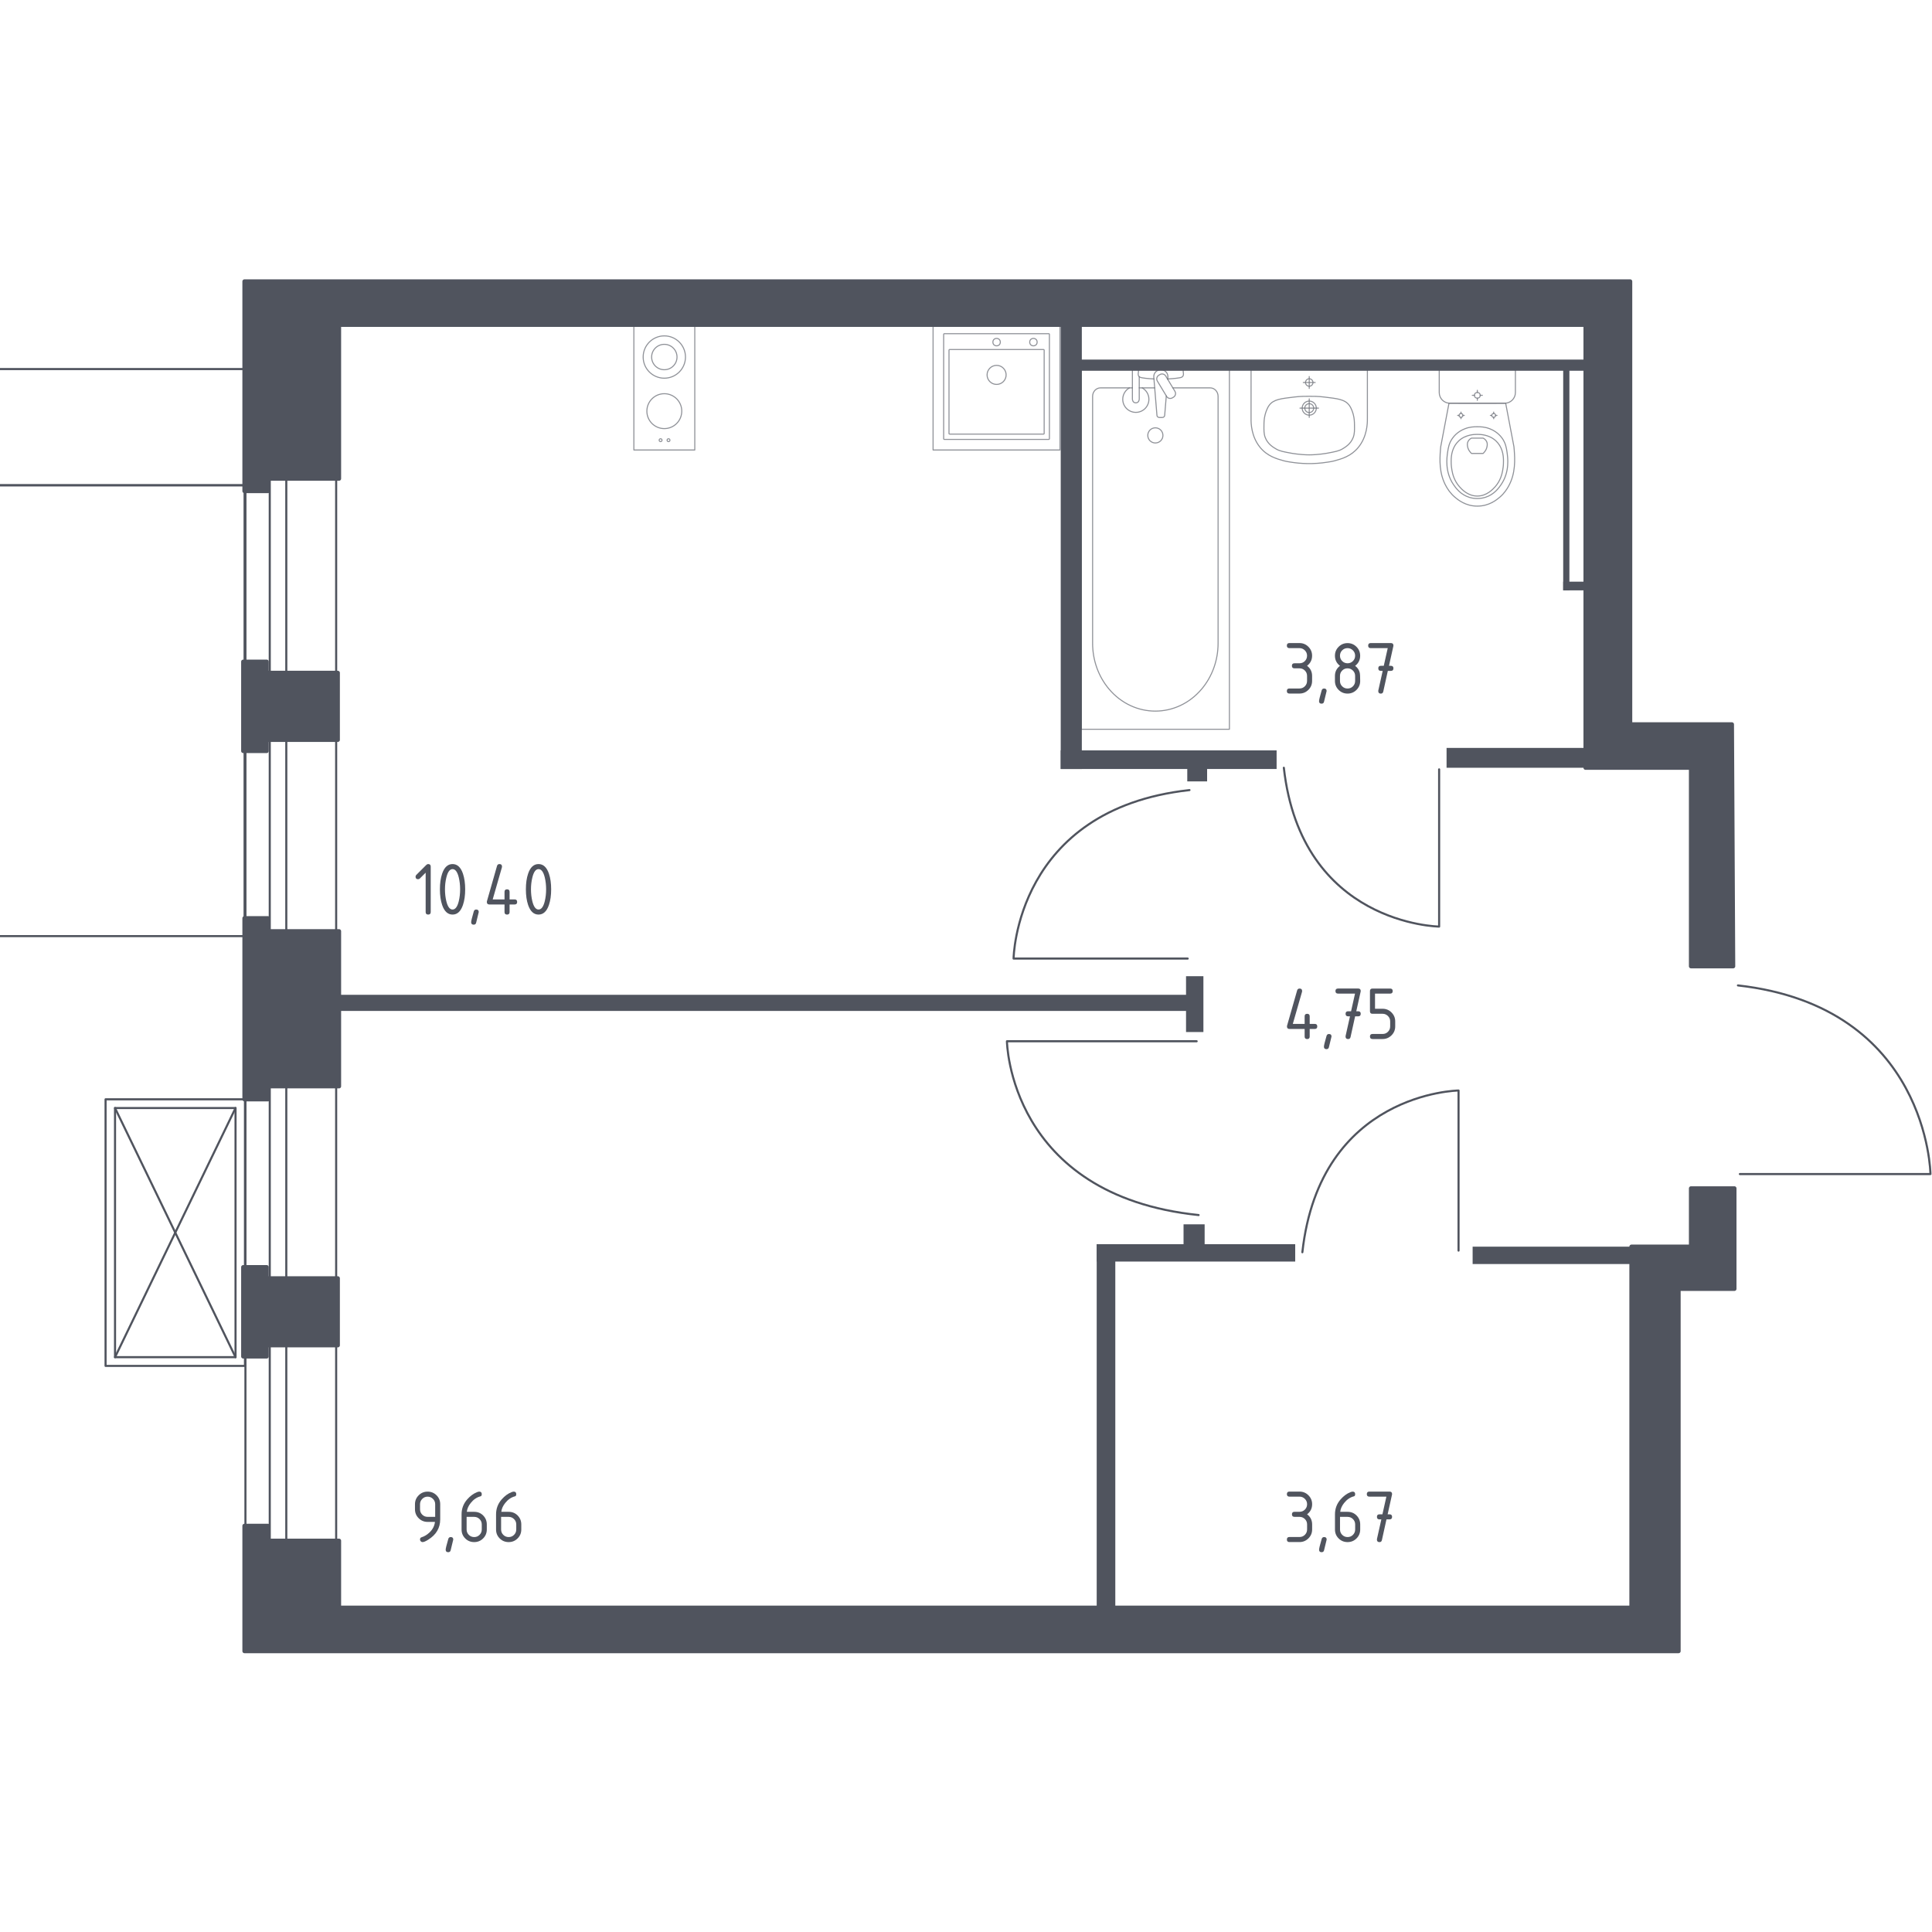<?xml version="1.0" encoding="utf-8"?>
<!-- Generator: Adobe Illustrator 25.0.1, SVG Export Plug-In . SVG Version: 6.00 Build 0)  -->
<svg version="1.1" xmlns="http://www.w3.org/2000/svg" xmlns:xlink="http://www.w3.org/1999/xlink" x="0px" y="0px"
	 viewBox="0 0 1000 1000" style="enable-background:new 0 0 1000 1000;" xml:space="preserve">
<style type="text/css">
	.st0{fill:none;stroke:#50545E;stroke-width:1.081;stroke-linecap:round;stroke-linejoin:round;stroke-miterlimit:10;}
	.st1{fill:#50545E;}
	.st2{opacity:0.8;}
	.st3{opacity:0.8;fill:none;stroke:#50545E;stroke-width:0.541;stroke-linecap:round;stroke-linejoin:round;stroke-miterlimit:10;}
	.st4{fill:#50545E;stroke:#50545E;stroke-width:2.147;stroke-linecap:round;stroke-linejoin:round;stroke-miterlimit:10;}
</style>
<g id="_x2D_">
</g>
<g id="Слой_1">
</g>
<g id="Окна_x2C__двери">
	<path class="st0" d="M754.94,647.31v-82.86c0,0-71.67,0.85-80.84,83.71"/>
	<path class="st0" d="M744.89,398.22v81.37c0,0-71.27-0.83-80.38-82.2"/>
	<path class="st0" d="M900.55,607.69h98.65c0,0-1.01-86.57-99.65-97.64"/>
	<path class="st0" d="M619.39,538.95h-98.2c0,0,1,79.76,99.2,89.96"/>
	<path class="st0" d="M614.75,496.15h-90.12c0,0,0.92-77.31,91.04-87.2"/>
	<g>
		<rect x="54.64" y="569" class="st0" width="72.16" height="137.99"/>
		<rect x="59.54" y="573.52" class="st0" width="62.37" height="128.95"/>
		<line class="st0" x1="59.54" y1="573.52" x2="121.91" y2="702.47"/>
		<line class="st0" x1="121.91" y1="573.52" x2="59.54" y2="702.47"/>
	</g>
	<g>
		
			<rect x="127.03" y="215.66" transform="matrix(-1 -1.224647e-16 1.224647e-16 -1 301.026 1020.915)" class="st0" width="46.96" height="589.61"/>
		
			<rect x="139.62" y="215.75" transform="matrix(-1 -1.148072e-11 1.148072e-11 -1 287.805 1021.012)" class="st0" width="8.56" height="589.51"/>
	</g>
	<g>
		<rect x="-0.81" y="251.17" class="st0" width="127.41" height="233.36"/>
		<rect x="-0.81" y="191.02" class="st0" width="127.42" height="60.15"/>
	</g>
</g>
<g id="Шахты">
</g>
<g id="Пунктир">
</g>
<g id="Перегородки">
	<rect x="549.03" y="167.49" class="st1" width="10.92" height="230.54"/>
	<rect x="549.03" y="388.4" class="st1" width="111.74" height="9.63"/>
	<rect x="614.53" y="394.82" class="st1" width="10.27" height="9.63"/>
	<rect x="748.74" y="387.12" class="st1" width="71.92" height="10.27"/>
	<rect x="556.09" y="186.12" class="st1" width="266.5" height="5.78"/>
	<rect x="809.11" y="188.68" class="st1" width="3.21" height="116.88"/>
	<rect x="809.11" y="301.07" class="st1" width="14.13" height="4.5"/>
	<rect x="172.07" y="514.91" class="st1" width="448.88" height="8.35"/>
	<rect x="613.89" y="505.28" class="st1" width="8.99" height="28.9"/>
	<rect x="762.23" y="645.27" class="st1" width="90.55" height="8.99"/>
	<rect x="567.65" y="643.99" class="st1" width="9.63" height="189.44"/>
	<rect x="567.65" y="643.99" class="st1" width="102.75" height="8.99"/>
	<rect x="612.6" y="633.71" class="st1" width="10.92" height="12.2"/>
</g>
<g id="Мебель">
</g>
<g id="Значки_коляска">
</g>
<g id="Layer_14">
</g>
<g id="Layer_3">
</g>
<g id="Сантехника">
	<g class="st2">
		<path class="st3" d="M744.95,191.35v10.76v1.1c0,3.03,2.48,5.5,5.52,5.5h28.38c3.03,0,5.52-2.48,5.52-5.5v-1.1v-10.76H744.95z"/>
		<ellipse class="st3" cx="764.66" cy="204.62" rx="1.49" ry="1.48"/>
		<line class="st3" x1="762.06" y1="204.62" x2="763.17" y2="204.62"/>
		<line class="st3" x1="766.15" y1="204.62" x2="767.26" y2="204.62"/>
		<line class="st3" x1="764.66" y1="207.21" x2="764.66" y2="206.1"/>
		<line class="st3" x1="764.66" y1="203.13" x2="764.66" y2="202.02"/>
		<line class="st3" x1="754.47" y1="215.01" x2="755.21" y2="215.01"/>
		<line class="st3" x1="757.18" y1="215.01" x2="757.92" y2="215.01"/>
		<line class="st3" x1="756.2" y1="216.73" x2="756.2" y2="215.99"/>
		<line class="st3" x1="756.2" y1="214.02" x2="756.2" y2="213.29"/>
		<ellipse class="st3" cx="756.2" cy="215.01" rx="0.99" ry="0.99"/>
		<ellipse class="st3" cx="773.13" cy="215.01" rx="0.99" ry="0.99"/>
		<line class="st3" x1="771.4" y1="215.01" x2="772.14" y2="215.01"/>
		<line class="st3" x1="774.11" y1="215.01" x2="774.85" y2="215.01"/>
		<line class="st3" x1="773.13" y1="216.73" x2="773.13" y2="215.99"/>
		<line class="st3" x1="773.13" y1="214.02" x2="773.13" y2="213.29"/>
		<path class="st3" d="M783.77,233.03c-0.05-0.76-0.12-1.39-0.16-1.8c-1.43-7.51-2.86-15.02-4.28-22.53c-4.89,0-9.78,0-14.67,0.01
			c-4.89,0-9.78,0-14.67-0.01c-1.43,7.51-2.86,15.02-4.28,22.53c-0.05,0.41-0.11,1.04-0.16,1.8c-0.32,4.5-0.85,12.09,3.11,18.93
			c0.64,1.1,1.95,3.33,4.46,5.45c1.5,1.27,5.49,4.55,11.4,4.55c0.05,0,0.1,0,0.14,0c0.05,0,0.09,0,0.14,0c5.91,0,9.9-3.28,11.4-4.55
			c2.51-2.12,3.82-4.35,4.46-5.45C784.62,245.12,784.09,237.53,783.77,233.03z"/>
		<path class="st3" d="M780.03,234.02c-0.32-2.21-0.72-4.69-2.54-7.23c-2.25-3.13-5.27-4.41-6.26-4.81
			c-2.69-1.09-4.97-1.09-6.57-1.09c-1.6,0-3.88,0-6.57,1.09c-0.98,0.4-4.01,1.67-6.26,4.81c-1.82,2.54-2.22,5.02-2.54,7.23
			c-0.41,2.82-1.49,10.19,3.05,16.83c1.13,1.65,3.55,5.14,8.2,6.58c0.96,0.3,4.3,1.21,8.22,0c4.65-1.44,7.07-4.93,8.2-6.58
			C781.52,244.21,780.44,236.84,780.03,234.02z"/>
		<path class="st3" d="M774.3,228.22c-3.65-3.41-8.4-3.39-9.64-3.38c-1.25-0.01-6-0.02-9.64,3.38c-3.22,3.01-3.92,7.15-3.9,10.43
			c-0.04,2.27,0.29,4.12,0.42,4.84c0.32,1.79,1.11,5.32,3.88,8.43c1.12,1.26,4.31,4.83,9.21,4.84c4.93,0.01,8.15-3.6,9.27-4.84
			c2.77-3.1,3.56-6.63,3.88-8.43c0.13-0.73,0.46-2.57,0.42-4.84C778.23,235.37,777.53,231.23,774.3,228.22z"/>
		<path class="st3" d="M769.48,228.54c-0.52-1.09-1.47-1.59-1.82-1.76c-2,0-4.01,0-6.01,0c-0.35,0.16-1.3,0.66-1.82,1.76
			c-0.43,0.9-0.33,1.73-0.26,2.31c0.25,1.98,1.5,3.31,2.07,3.86c2,0,4.01,0,6.01,0c0.56-0.52,1.78-1.81,2.06-3.74
			C769.82,230.35,769.93,229.48,769.48,228.54z"/>
	</g>
	<g class="st2">
		<line class="st3" x1="597.67" y1="200.76" x2="589.67" y2="200.76"/>
		<path class="st3" d="M586.13,200.76h-16.52c-2.26,0-4.08,1.97-4.08,4.4v127.82c0,8.72,3.01,17.14,8.43,23.6
			c12.89,15.32,35.2,15.32,48.08,0c5.43-6.46,8.44-14.88,8.44-23.6V205.16c0-2.43-1.83-4.4-4.09-4.4h-19.34"/>
		<rect x="559.7" y="191.35" class="st3" width="76.64" height="186.12"/>
		<path class="st3" d="M598.01,229.28c-2.17,0-3.92-1.75-3.92-3.92c0-2.16,1.75-3.92,3.92-3.92c2.17,0,3.92,1.76,3.92,3.92
			C601.94,227.53,600.18,229.28,598.01,229.28z"/>
		<path class="st3" d="M589.67,191.35h-3.54v5.77v0.39v9.12c0,0,0.07,1.88,1.77,1.88s1.77-1.88,1.77-1.88v-9.12v-0.39v-2.13"/>
		<path class="st3" d="M604.39,196.31l0.1-1.15c0.15-1.82-1.22-3.55-3.23-3.78c-0.14-0.02-0.27-0.02-0.41-0.02
			c-0.14,0-0.27,0.01-0.41,0.02c-2.01,0.24-3.38,1.96-3.24,3.78l1.63,19.79c0,0.63,0.56,1.14,1.26,1.14h1.49
			c0.7,0,1.26-0.51,1.26-1.14l0.83-10.02"/>
		<path class="st3" d="M607.41,205.57l-0.58,0.35c-1.04,0.62-2.39,0.29-3-0.75l-4.79-7.94c-0.62-1.03-0.29-2.38,0.74-3.01l0.59-0.35
			c1.02-0.62,2.38-0.28,3,0.75l4.78,7.94C608.78,203.6,608.44,204.95,607.41,205.57z"/>
		<path class="st3" d="M604.29,196.15c2.79-0.15,6.42-0.44,7.39-0.93c1.35-0.69,0.75-2.61,0.75-2.61v-1.23h-23.18v1.23
			c0,0-0.59,1.92,0.76,2.61c0.96,0.49,4.5,0.77,7.28,0.92"/>
		<path class="st3" d="M584.6,200.76c-2.07,1.16-3.47,3.37-3.47,5.91c0,3.74,3.03,6.77,6.77,6.77c3.74,0,6.77-3.03,6.77-6.77
			c0-2.54-1.4-4.75-3.47-5.91"/>
	</g>
	<g class="st2">
		<path class="st3" d="M675.35,211.24c0,1.27,1.03,2.3,2.31,2.3c1.27,0,2.3-1.03,2.3-2.3c0-1.27-1.03-2.3-2.3-2.3
			C676.39,208.94,675.35,209.97,675.35,211.24z"/>
		<path class="st3" d="M674.01,211.24c0,2.01,1.64,3.64,3.66,3.64c2.01,0,3.65-1.63,3.65-3.64c0-2.02-1.63-3.65-3.65-3.65
			C675.64,207.6,674.01,209.23,674.01,211.24z"/>
		<path class="st3" d="M647.55,191.35h0.01h60.19h0.01c0,8.36,0,16.72,0,25.07c0,0.06,0,0.12-0.01,0.19
			c0.06,2.55-0.15,9.37-4.63,14.89c-3.76,4.64-8.59,5.97-12.37,7.02c-1.08,0.3-1.89,0.41-3.48,0.67c-7.55,1.21-14.12,0.82-19.24,0
			c-1.6-0.26-2.4-0.37-3.48-0.67c-3.77-1.04-8.61-2.38-12.37-7.02c-4.48-5.52-4.69-12.34-4.63-14.89c0-0.06,0-0.13-0.01-0.19
			C647.55,208.07,647.55,199.71,647.55,191.35z"/>
		<path class="st3" d="M654.23,219.8c0.02-1.48,0.06-3.14,0.61-5.2c0.18-0.68,0.81-3.05,2.07-4.79c2.32-3.19,6.29-3.48,12.99-4.31
			c3.19-0.39,5.81-0.39,7.75-0.38c0,0,0,0,0,0s0,0,0,0c1.94-0.01,4.57-0.01,7.75,0.38c6.7,0.83,10.67,1.12,12.99,4.31
			c1.24,1.71,1.86,4.01,2.05,4.69c0.57,2.1,0.61,3.8,0.63,5.31c0.05,2.95,0.08,4.7-0.66,6.63c-1.31,3.42-4.15,5.08-5.63,5.95
			c-1.87,1.09-3.93,1.47-8.04,2.22c0,0-4.49,0.82-9.1,0.82c0,0,0,0,0,0s0,0,0,0c-4.6,0-9.1-0.82-9.1-0.82
			c-4.08-0.74-6.12-1.11-7.96-2.18c-1.49-0.86-4.39-2.53-5.71-5.99C654.15,224.49,654.18,222.73,654.23,219.8z"/>
		<line class="st3" x1="682.45" y1="211.24" x2="672.87" y2="211.24"/>
		<line class="st3" x1="677.66" y1="216.03" x2="677.66" y2="206.45"/>
		<path class="st3" d="M675.73,197.98c0,1.07,0.87,1.93,1.93,1.93c1.06,0,1.93-0.86,1.93-1.93c0-1.07-0.86-1.93-1.93-1.93
			C676.59,196.05,675.73,196.91,675.73,197.98z"/>
		<line class="st3" x1="680.74" y1="197.98" x2="674.57" y2="197.98"/>
		<line class="st3" x1="677.66" y1="201.06" x2="677.66" y2="194.89"/>
	</g>
	<g class="st2">
		<g>
			<circle class="st3" cx="341.92" cy="227.84" r="0.74"/>
			<circle class="st3" cx="346.02" cy="227.84" r="0.74"/>
		</g>
		<circle class="st3" cx="343.85" cy="184.8" r="10.95"/>
		<g>
			<circle class="st3" cx="343.85" cy="212.81" r="9.03"/>
		</g>
		<rect x="328.09" y="167.23" class="st3" width="31.53" height="65.69"/>
		<circle class="st3" cx="343.85" cy="184.8" r="6.57"/>
	</g>
	<g class="st2">
		<rect x="482.96" y="167.23" class="st3" width="65.69" height="65.69"/>
		<circle class="st3" cx="515.84" cy="194.04" r="4.93"/>
		<circle class="st3" cx="515.84" cy="177.08" r="1.92"/>
		<circle class="st3" cx="534.9" cy="177.08" r="1.92"/>
		<path class="st3" d="M542.89,227.44h-54.17c-0.16,0-0.28-0.13-0.28-0.28v-54.17c0-0.16,0.13-0.28,0.28-0.28h54.17
			c0.16,0,0.28,0.13,0.28,0.28v54.17C543.17,227.31,543.04,227.44,542.89,227.44z"/>
		<path class="st3" d="M540.18,224.7h-48.7c-0.16,0-0.28-0.13-0.28-0.28v-43.23c0-0.16,0.13-0.28,0.28-0.28h48.7
			c0.16,0,0.28,0.13,0.28,0.28v43.23C540.46,224.57,540.33,224.7,540.18,224.7z"/>
	</g>
</g>
<g id="Несущие">
	<polygon class="st4" points="875.25,615.09 897.73,615.09 897.73,667.11 868.83,667.11 868.83,854.62 126.53,854.62 126.53,789.76 
		138.68,789.76 138.68,797.47 175.49,797.47 175.49,832.14 844.43,832.14 844.43,645.27 875.25,645.27 	"/>
	<polygon class="st4" points="897.09,500.14 875.25,500.14 875.25,397.39 820.67,397.39 820.67,168.13 175.49,168.13 175.49,247.76 
		138.68,247.76 138.68,254.18 126.53,254.18 126.53,145.66 843.78,145.66 843.78,374.92 896.44,374.92 	"/>
	<polygon class="st4" points="174.85,661.65 138.03,661.65 138.03,655.87 125.89,655.87 125.89,702.1 138.03,702.1 138.03,696.32 
		174.85,696.32 	"/>
	<polygon class="st4" points="174.85,348.26 138.03,348.26 138.03,342.48 125.89,342.48 125.89,388.72 138.03,388.72 138.03,382.94 
		174.85,382.94 	"/>
	<polygon class="st4" points="175.49,482 138.68,482 138.68,475.26 126.53,475.26 126.53,569.01 138.68,569.01 138.68,562.27 
		175.49,562.27 	"/>
</g>
<g id="Лифты_x2C__лестницы">
</g>
<g id="Площади">
	<g>
		<g>
			<path class="st1" d="M220.31,451.71l-3,3c-0.25,0.25-0.56,0.37-0.91,0.37c-0.87,0-1.31-0.44-1.31-1.31
				c0-0.36,0.13-0.66,0.38-0.91l5.11-5.11c0.34-0.34,0.69-0.51,1.05-0.51c0.87,0,1.31,0.44,1.31,1.31v23.52
				c0,0.87-0.44,1.31-1.31,1.31c-0.87,0-1.31-0.44-1.31-1.31V451.71z"/>
			<path class="st1" d="M240.78,460.31c0,3.12-0.38,5.81-1.15,8.08c-1.12,3.33-2.92,4.99-5.39,4.99c-2.47,0-4.26-1.66-5.39-4.97
				c-0.77-2.27-1.15-4.97-1.15-8.1c0-3.13,0.38-5.83,1.15-8.1c1.12-3.31,2.92-4.97,5.39-4.97c2.47,0,4.26,1.66,5.39,4.99
				C240.39,454.51,240.78,457.2,240.78,460.31z M238.16,460.31c0-2.16-0.23-4.2-0.69-6.12c-0.7-2.89-1.78-4.34-3.23-4.34
				c-1.44,0-2.51,1.45-3.21,4.36c-0.48,1.95-0.71,3.99-0.71,6.1c0,2.15,0.23,4.19,0.69,6.12c0.7,2.89,1.78,4.34,3.23,4.34
				c1.45,0,2.53-1.45,3.23-4.34C237.93,464.5,238.16,462.47,238.16,460.31z"/>
			<path class="st1" d="M246.49,470.77c0.87,0,1.31,0.43,1.31,1.29c0,0.12-0.45,1.97-1.35,5.56c-0.16,0.66-0.58,0.99-1.27,0.99
				c-0.87,0-1.31-0.44-1.31-1.31c0-0.59,0.45-2.44,1.35-5.54C245.41,471.1,245.83,470.77,246.49,470.77z"/>
			<path class="st1" d="M251.99,466.85c0-0.15,0.01-0.26,0.04-0.36l5.23-18.3c0.19-0.63,0.61-0.95,1.27-0.95
				c0.87,0,1.31,0.44,1.31,1.31c0,0.12-0.02,0.25-0.05,0.38l-4.77,16.61h6.12v-3.92c0-0.87,0.44-1.31,1.31-1.31
				c0.87,0,1.31,0.44,1.31,1.31v3.92h2.61c0.87,0,1.31,0.44,1.31,1.31c0,0.87-0.44,1.31-1.31,1.31h-2.61v3.92
				c0,0.87-0.44,1.31-1.31,1.31c-0.87,0-1.31-0.44-1.31-1.31v-3.92h-7.84C252.43,468.16,251.99,467.72,251.99,466.85z"/>
			<path class="st1" d="M285.28,460.31c0,3.12-0.38,5.81-1.15,8.08c-1.12,3.33-2.92,4.99-5.39,4.99c-2.47,0-4.26-1.66-5.39-4.97
				c-0.77-2.27-1.15-4.97-1.15-8.1c0-3.13,0.38-5.83,1.15-8.1c1.12-3.31,2.92-4.97,5.39-4.97c2.47,0,4.26,1.66,5.39,4.99
				C284.9,454.51,285.28,457.2,285.28,460.31z M282.67,460.31c0-2.16-0.23-4.2-0.69-6.12c-0.7-2.89-1.78-4.34-3.23-4.34
				c-1.44,0-2.51,1.45-3.21,4.36c-0.48,1.95-0.71,3.99-0.71,6.1c0,2.15,0.23,4.19,0.69,6.12c0.7,2.89,1.78,4.34,3.23,4.34
				c1.45,0,2.53-1.45,3.23-4.34C282.44,464.5,282.67,462.47,282.67,460.31z"/>
		</g>
	</g>
	<g>
		<g>
			<path class="st1" d="M672.61,345.93H670c-0.87,0-1.31-0.44-1.31-1.31c0-0.87,0.44-1.31,1.31-1.31h2.61c1.1,0,2.02-0.38,2.78-1.14
				c0.76-0.76,1.14-1.69,1.14-2.78c0-1.08-0.38-2.01-1.15-2.77s-1.69-1.15-2.77-1.15h-5.23c-0.87,0-1.31-0.44-1.31-1.31
				s0.44-1.31,1.31-1.31h5.23c1.81,0,3.35,0.64,4.62,1.92s1.91,2.82,1.91,4.61c0,2.17-0.87,3.91-2.61,5.23
				c1.74,1.32,2.61,3.06,2.61,5.23v2.61c0,1.81-0.64,3.35-1.92,4.62c-1.28,1.27-2.82,1.91-4.61,1.91h-5.23
				c-0.87,0-1.31-0.44-1.31-1.31s0.44-1.31,1.31-1.31h5.23c1.1,0,2.02-0.38,2.78-1.14c0.76-0.76,1.14-1.69,1.14-2.78v-2.61
				c0-1.08-0.38-2.01-1.15-2.77S673.7,345.93,672.61,345.93z"/>
			<path class="st1" d="M685.35,356.38c0.87,0,1.31,0.43,1.31,1.29c0,0.12-0.45,1.97-1.35,5.56c-0.16,0.66-0.58,0.99-1.27,0.99
				c-0.87,0-1.31-0.44-1.31-1.31c0-0.59,0.45-2.44,1.35-5.54C684.27,356.71,684.69,356.38,685.35,356.38z"/>
			<path class="st1" d="M697.49,359c-1.81,0-3.35-0.64-4.62-1.91c-1.27-1.27-1.91-2.82-1.91-4.62v-2.61c0-2.16,0.87-3.91,2.61-5.23
				c-1.74-1.32-2.61-3.06-2.61-5.23c0-1.81,0.64-3.35,1.91-4.62c1.27-1.27,2.81-1.91,4.62-1.91c1.81,0,3.35,0.64,4.62,1.91
				c1.27,1.27,1.91,2.81,1.91,4.62c0,2.17-0.87,3.91-2.61,5.23c1.25,0.95,2.05,2.12,2.38,3.5c0.16,0.7,0.24,2.15,0.24,4.34
				c0,1.81-0.64,3.35-1.91,4.62C700.84,358.36,699.3,359,697.49,359z M697.49,343.31c1.1,0,2.02-0.38,2.78-1.14
				c0.76-0.76,1.14-1.69,1.14-2.78c0-1.08-0.38-2.01-1.15-2.77s-1.69-1.15-2.77-1.15c-1.1,0-2.02,0.38-2.78,1.14
				c-0.76,0.76-1.14,1.69-1.14,2.78s0.38,2.02,1.14,2.78C695.47,342.93,696.4,343.31,697.49,343.31z M697.49,356.38
				c1.1,0,2.02-0.38,2.78-1.14c0.76-0.76,1.14-1.69,1.14-2.78v-2.61c0-1.08-0.38-2.01-1.15-2.77s-1.69-1.15-2.77-1.15
				c-1.1,0-2.02,0.38-2.78,1.14c-0.76,0.76-1.14,1.69-1.14,2.78v2.61c0,1.1,0.38,2.02,1.14,2.78
				C695.47,356,696.4,356.38,697.49,356.38z"/>
			<path class="st1" d="M715.68,347.24l-0.97,0c-0.87,0-1.31-0.44-1.31-1.31c0-0.87,0.43-1.31,1.3-1.31l1.54,0l2.05-9.15h-8.82
				c-0.87,0-1.31-0.44-1.31-1.31s0.44-1.31,1.31-1.31h10.46c0.86,0,1.29,0.42,1.31,1.27c0,0.08-0.01,0.18-0.04,0.32l-2.26,10.18
				l0.99,0c0.87,0,1.31,0.44,1.31,1.31c0,0.87-0.44,1.31-1.31,1.31l-1.59,0l-2.37,10.74c-0.16,0.69-0.57,1.03-1.25,1.03
				c-0.88,0-1.33-0.44-1.33-1.31c0-0.13,0.01-0.23,0.02-0.3L715.68,347.24z"/>
		</g>
	</g>
	<g>
		<g>
			<path class="st1" d="M666.13,531.28c0-0.15,0.01-0.26,0.04-0.36l5.23-18.3c0.19-0.63,0.61-0.95,1.27-0.95
				c0.87,0,1.31,0.44,1.31,1.31c0,0.12-0.02,0.25-0.05,0.38l-4.77,16.61h6.12v-3.92c0-0.87,0.44-1.31,1.31-1.31
				c0.87,0,1.31,0.44,1.31,1.31v3.92h2.61c0.87,0,1.31,0.44,1.31,1.31c0,0.87-0.44,1.31-1.31,1.31h-2.61v3.92
				c0,0.87-0.44,1.31-1.31,1.31c-0.87,0-1.31-0.44-1.31-1.31v-3.92h-7.84C666.57,532.59,666.13,532.15,666.13,531.28z"/>
			<path class="st1" d="M687.88,535.2c0.87,0,1.31,0.43,1.31,1.29c0,0.12-0.45,1.97-1.35,5.56c-0.16,0.66-0.58,0.99-1.27,0.99
				c-0.87,0-1.31-0.44-1.31-1.31c0-0.59,0.45-2.44,1.35-5.54C686.8,535.53,687.22,535.2,687.88,535.2z"/>
			<path class="st1" d="M698.75,526.05l-0.97,0c-0.87,0-1.31-0.44-1.31-1.31c0-0.87,0.43-1.31,1.3-1.31l1.54,0l2.05-9.15h-8.82
				c-0.87,0-1.31-0.44-1.31-1.31s0.44-1.31,1.31-1.31H703c0.86,0,1.29,0.42,1.31,1.27c0,0.08-0.01,0.19-0.04,0.32l-2.26,10.18
				l0.99,0c0.87,0,1.31,0.44,1.31,1.31c0,0.87-0.44,1.31-1.31,1.31l-1.59,0l-2.37,10.74c-0.16,0.69-0.57,1.03-1.25,1.03
				c-0.88,0-1.33-0.44-1.33-1.31c0-0.13,0.01-0.23,0.02-0.3L698.75,526.05z"/>
			<path class="st1" d="M709.09,523.44v-10.46c0-0.87,0.44-1.31,1.31-1.31h9.15c0.87,0,1.31,0.44,1.31,1.31s-0.44,1.31-1.31,1.31
				h-7.84v7.84h3.92c1.81,0,3.35,0.64,4.62,1.92c1.27,1.28,1.91,2.82,1.91,4.61v2.61c0,1.81-0.64,3.35-1.92,4.62
				c-1.28,1.27-2.82,1.91-4.61,1.91h-5.23c-0.87,0-1.31-0.44-1.31-1.31s0.44-1.31,1.31-1.31h5.23c1.1,0,2.02-0.38,2.78-1.14
				c0.76-0.76,1.14-1.69,1.14-2.78v-2.61c0-1.08-0.38-2.01-1.15-2.77c-0.77-0.76-1.69-1.15-2.77-1.15h-5.23
				C709.53,524.75,709.09,524.31,709.09,523.44z"/>
		</g>
	</g>
	<g>
		<g>
			<path class="st1" d="M218.71,798.19c-0.34,0-0.65-0.13-0.91-0.4c-0.26-0.26-0.4-0.57-0.4-0.91c0-0.61,0.22-0.98,0.65-1.13
				c0.95-0.32,1.74-0.68,2.38-1.09c2.81-1.82,4.38-4.13,4.71-6.93h-3.82c-1.81,0-3.35-0.64-4.62-1.91
				c-1.27-1.27-1.91-2.81-1.91-4.62v-2.61c0-1.81,0.64-3.35,1.91-4.62c1.27-1.27,2.81-1.91,4.62-1.91c1.82,0,3.37,0.63,4.63,1.89
				c1.27,1.26,1.9,2.8,1.9,4.6v7.88c0,4.44-2.07,7.94-6.2,10.51C220.33,797.78,219.34,798.19,218.71,798.19z M225.25,785.12v-6.53
				c0-1.08-0.38-2.01-1.15-2.77s-1.69-1.15-2.77-1.15c-1.08,0-2.01,0.38-2.77,1.15s-1.15,1.69-1.15,2.77v2.61
				c0,1.1,0.38,2.02,1.14,2.78c0.76,0.76,1.69,1.14,2.78,1.14H225.25z"/>
			<path class="st1" d="M233.3,795.58c0.87,0,1.31,0.43,1.31,1.29c0,0.12-0.45,1.97-1.35,5.56c-0.16,0.66-0.58,0.99-1.27,0.99
				c-0.87,0-1.31-0.44-1.31-1.31c0-0.59,0.45-2.44,1.35-5.54C232.22,795.91,232.64,795.58,233.3,795.58z"/>
			<path class="st1" d="M248.05,772.06c0.87,0,1.31,0.44,1.31,1.31c0,0.65-0.22,1.02-0.65,1.13c-1.94,0.49-3.64,1.65-5.09,3.48
				c-1.15,1.45-1.82,2.96-2,4.54h3.82c1.85,0,3.4,0.63,4.65,1.9c1.25,1.27,1.88,2.81,1.88,4.63v2.61c0,1.82-0.64,3.37-1.91,4.63
				c-1.27,1.27-2.82,1.9-4.62,1.9c-1.82,0-3.37-0.63-4.63-1.89c-1.27-1.26-1.9-2.8-1.9-4.6v-7.88c0-2.96,0.98-5.55,2.95-7.78
				c1.53-1.73,3.2-2.96,5.01-3.68C247.38,772.15,247.78,772.06,248.05,772.06z M241.52,785.12v6.54c0,1.1,0.38,2.02,1.14,2.78
				c0.76,0.76,1.69,1.14,2.78,1.14c1.1,0,2.02-0.38,2.78-1.15c0.76-0.76,1.14-1.69,1.14-2.77v-2.61c0-1.1-0.38-2.02-1.15-2.78
				c-0.77-0.76-1.69-1.14-2.77-1.14H241.52z"/>
			<path class="st1" d="M265.9,772.06c0.87,0,1.31,0.44,1.31,1.31c0,0.65-0.22,1.02-0.65,1.13c-1.94,0.49-3.64,1.65-5.09,3.48
				c-1.15,1.45-1.82,2.96-2,4.54h3.82c1.85,0,3.4,0.63,4.65,1.9c1.25,1.27,1.88,2.81,1.88,4.63v2.61c0,1.82-0.64,3.37-1.91,4.63
				c-1.27,1.27-2.82,1.9-4.62,1.9c-1.82,0-3.37-0.63-4.63-1.89c-1.27-1.26-1.9-2.8-1.9-4.6v-7.88c0-2.96,0.98-5.55,2.95-7.78
				c1.53-1.73,3.2-2.96,5.01-3.68C265.23,772.15,265.63,772.06,265.9,772.06z M259.37,785.12v6.54c0,1.1,0.38,2.02,1.14,2.78
				c0.76,0.76,1.69,1.14,2.78,1.14c1.1,0,2.02-0.38,2.78-1.15c0.76-0.76,1.14-1.69,1.14-2.77v-2.61c0-1.1-0.38-2.02-1.15-2.78
				c-0.77-0.76-1.69-1.14-2.77-1.14H259.37z"/>
		</g>
	</g>
	<g>
		<g>
			<path class="st1" d="M672.63,785.12h-2.61c-0.87,0-1.31-0.44-1.31-1.31s0.44-1.31,1.31-1.31h2.61c1.1,0,2.02-0.38,2.78-1.14
				c0.76-0.76,1.14-1.69,1.14-2.78c0-1.08-0.38-2.01-1.15-2.77s-1.69-1.15-2.77-1.15h-5.23c-0.87,0-1.31-0.44-1.31-1.31
				s0.44-1.31,1.31-1.31h5.23c1.81,0,3.35,0.64,4.62,1.92s1.91,2.82,1.91,4.61c0,2.17-0.87,3.91-2.61,5.23
				c1.74,1.32,2.61,3.06,2.61,5.23v2.61c0,1.81-0.64,3.35-1.92,4.62c-1.28,1.27-2.82,1.91-4.61,1.91h-5.23
				c-0.87,0-1.31-0.44-1.31-1.31s0.44-1.31,1.31-1.31h5.23c1.1,0,2.02-0.38,2.78-1.14c0.76-0.76,1.14-1.69,1.14-2.78v-2.61
				c0-1.08-0.38-2.01-1.15-2.77C674.64,785.51,673.72,785.12,672.63,785.12z"/>
			<path class="st1" d="M685.37,795.58c0.87,0,1.31,0.43,1.31,1.29c0,0.12-0.45,1.97-1.35,5.56c-0.16,0.66-0.58,0.99-1.27,0.99
				c-0.87,0-1.31-0.44-1.31-1.31c0-0.59,0.45-2.44,1.35-5.54C684.29,795.91,684.71,795.58,685.37,795.58z"/>
			<path class="st1" d="M700.12,772.06c0.87,0,1.31,0.44,1.31,1.31c0,0.65-0.22,1.02-0.65,1.13c-1.94,0.49-3.64,1.65-5.09,3.48
				c-1.15,1.45-1.82,2.96-2,4.54h3.82c1.85,0,3.4,0.63,4.65,1.9c1.25,1.27,1.88,2.81,1.88,4.63v2.61c0,1.82-0.64,3.37-1.91,4.63
				c-1.27,1.27-2.82,1.9-4.62,1.9c-1.82,0-3.37-0.63-4.63-1.89c-1.27-1.26-1.9-2.8-1.9-4.6v-7.88c0-2.96,0.98-5.55,2.95-7.78
				c1.53-1.73,3.2-2.96,5.01-3.68C699.45,772.15,699.85,772.06,700.12,772.06z M693.59,785.12v6.54c0,1.1,0.38,2.02,1.14,2.78
				c0.76,0.76,1.69,1.14,2.78,1.14c1.1,0,2.02-0.38,2.78-1.15c0.76-0.76,1.14-1.69,1.14-2.77v-2.61c0-1.1-0.38-2.02-1.15-2.78
				c-0.77-0.76-1.69-1.14-2.77-1.14H693.59z"/>
			<path class="st1" d="M714.98,786.43l-0.97,0c-0.87,0-1.31-0.44-1.31-1.31c0-0.87,0.43-1.31,1.3-1.31l1.54,0l2.05-9.15h-8.82
				c-0.87,0-1.31-0.44-1.31-1.31s0.44-1.31,1.31-1.31h10.46c0.86,0,1.29,0.42,1.31,1.27c0,0.08-0.01,0.19-0.04,0.32l-2.26,10.18
				l0.99,0c0.87,0,1.31,0.44,1.31,1.31c0,0.87-0.44,1.31-1.31,1.31l-1.59,0l-2.37,10.74c-0.16,0.69-0.57,1.03-1.25,1.03
				c-0.88,0-1.33-0.44-1.33-1.31c0-0.13,0.01-0.23,0.02-0.3L714.98,786.43z"/>
		</g>
	</g>
</g>
<g id="Таблички">
</g>
</svg>
